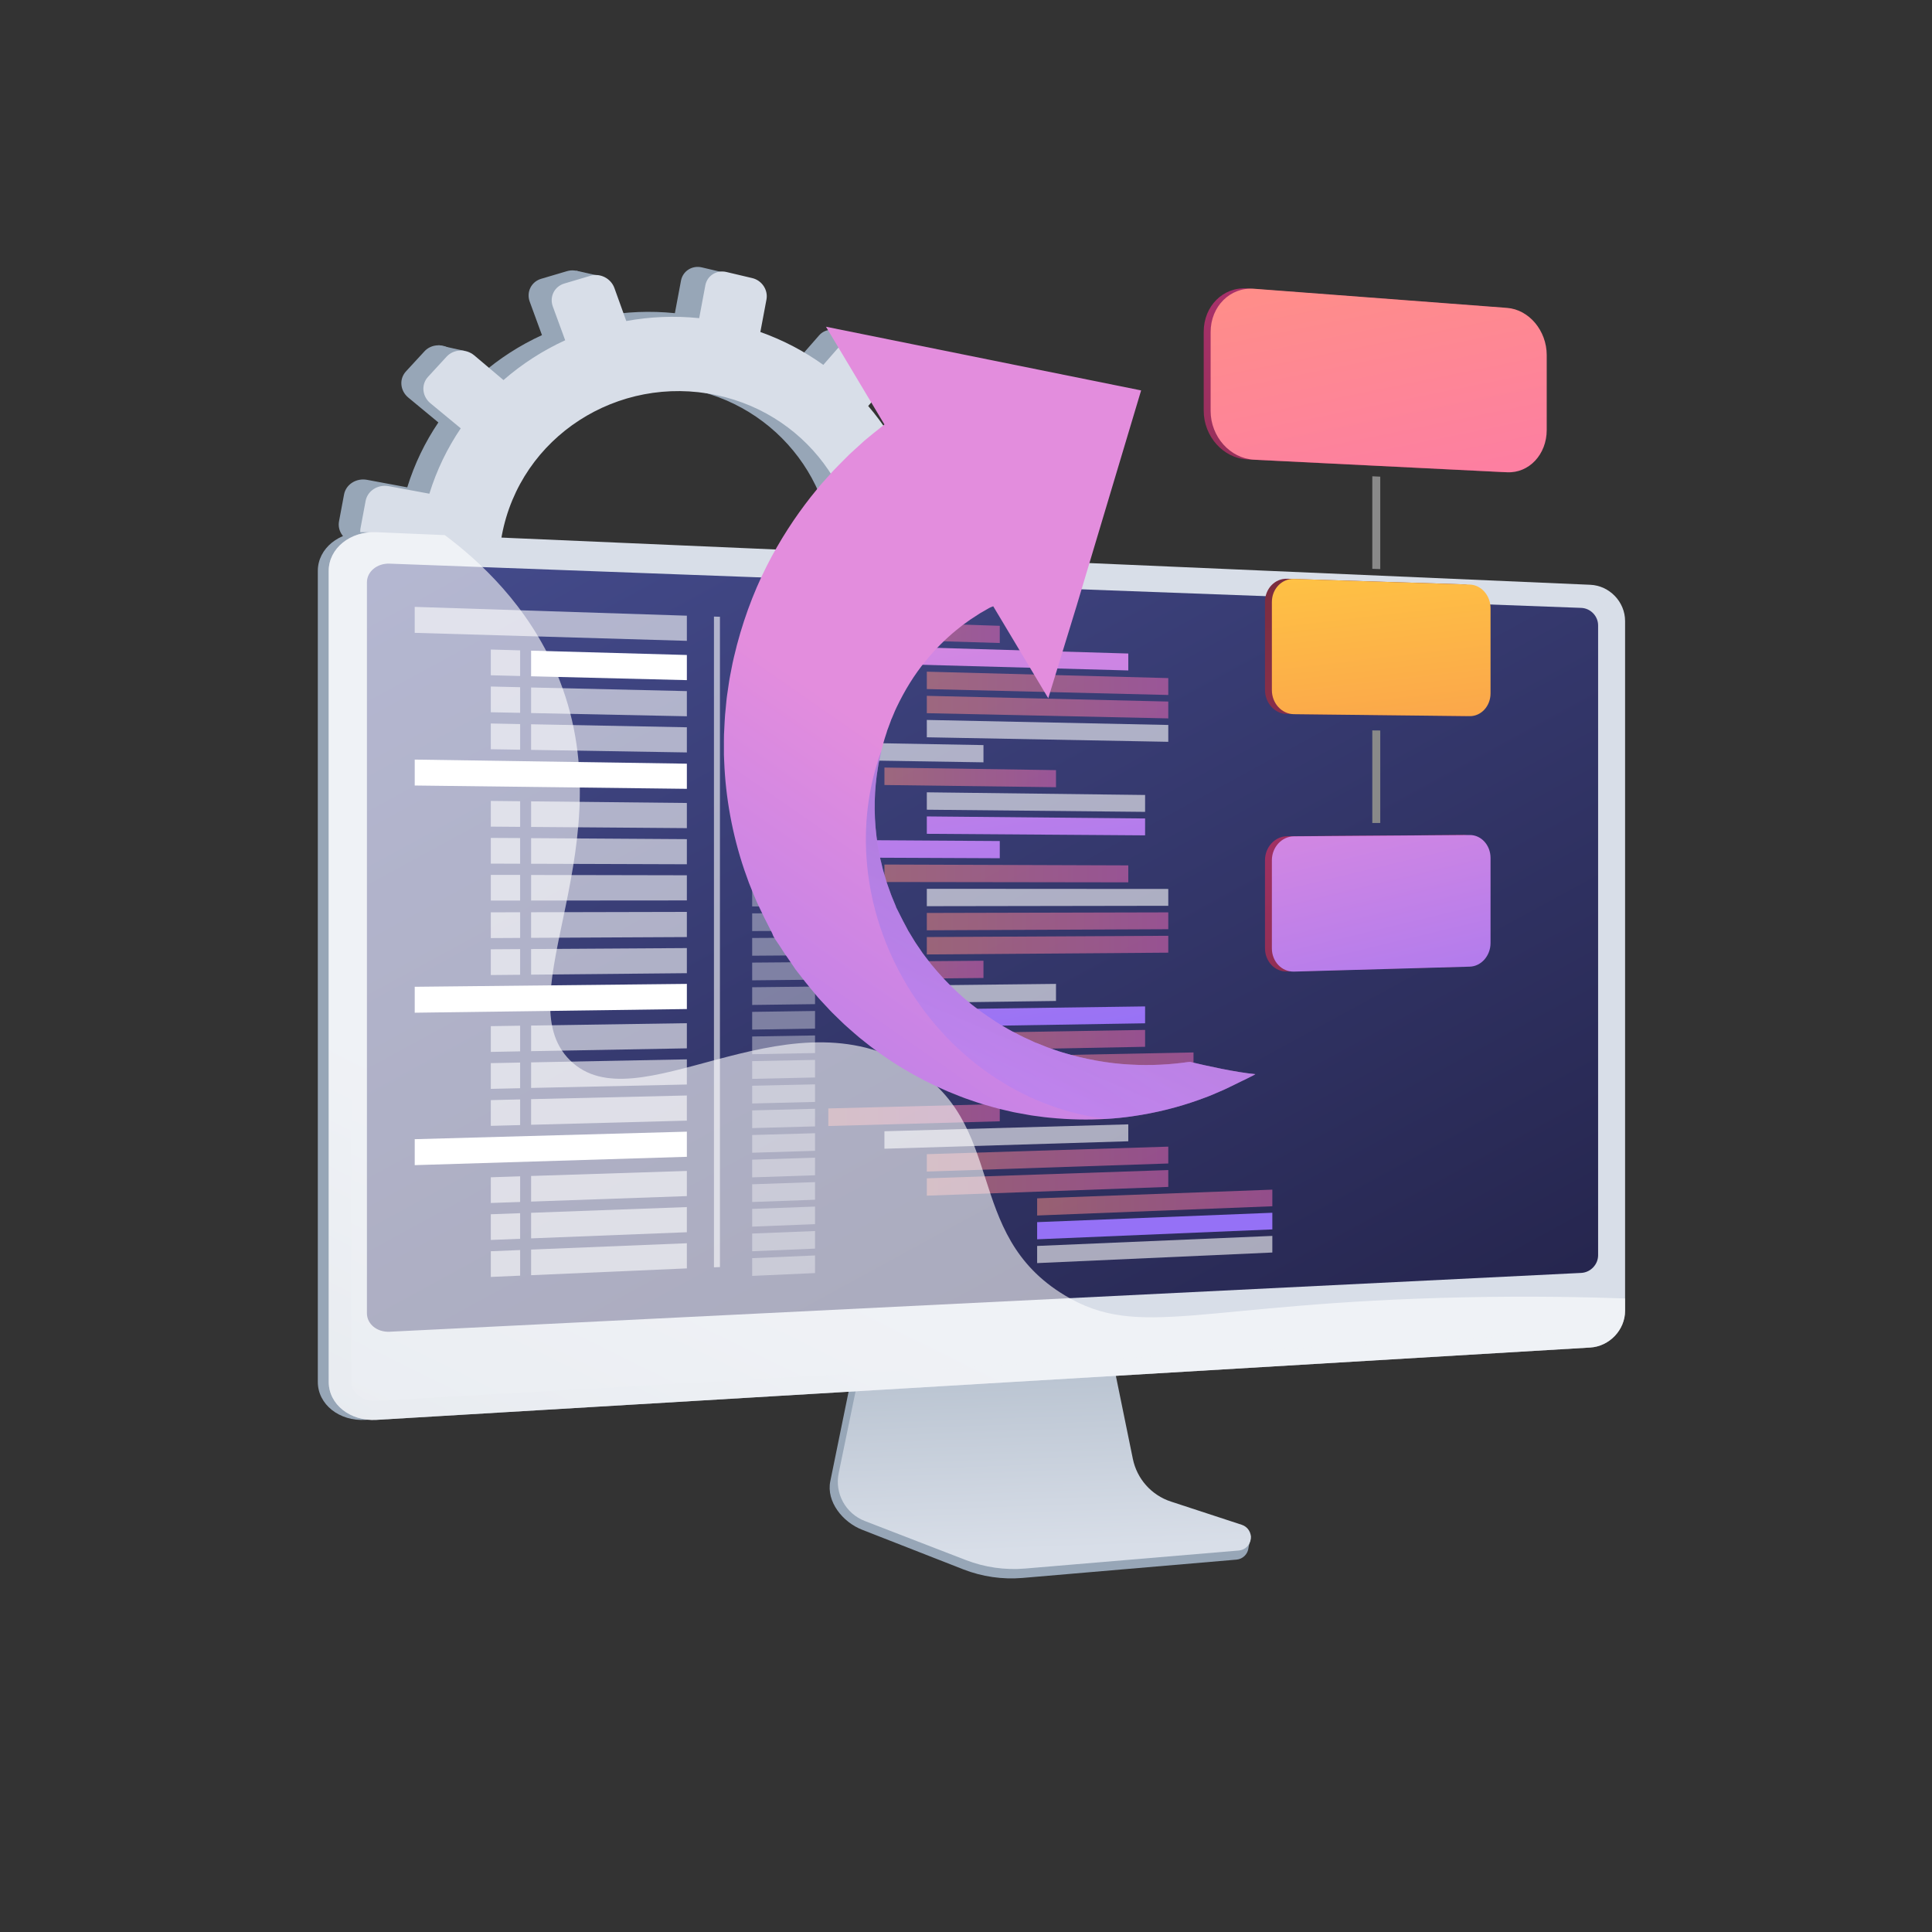 <svg version="1.2" baseProfile="tiny-ps" xmlns="http://www.w3.org/2000/svg" viewBox="0 0 500 500" width="500" height="500">
	<rect x="0" y="0" width="500" height="500" fill="#333333" stroke="none"/>
	<title>Wavy_Tech-22_Single-06-ai</title>
	<defs>
		<linearGradient id="grd1" gradientUnits="userSpaceOnUse"  x1="217.142" y1="402.876" x2="213.702" y2="303.82">
			<stop offset="0" stop-color="#d8dee8"  />
			<stop offset="0.996" stop-color="#97a6b7"  />
		</linearGradient>
		<linearGradient id="grd2" gradientUnits="userSpaceOnUse"  x1="384.648" y1="416.641" x2="250.923" y2="687.538">
			<stop offset="0" stop-color="#d8dee8"  />
			<stop offset="0.996" stop-color="#97a6b7"  />
		</linearGradient>
		<linearGradient id="grd3" gradientUnits="userSpaceOnUse"  x1="336.119" y1="16.886" x2="484.386" y2="288.826">
			<stop offset="0" stop-color="#444b8c"  />
			<stop offset="0.996" stop-color="#26264f"  />
		</linearGradient>
		<linearGradient id="grd4" gradientUnits="userSpaceOnUse"  x1="284.937" y1="124.391" x2="311.588" y2="286.832">
			<stop offset="0.004" stop-color="#e38ddd"  />
			<stop offset="1" stop-color="#9571f6"  />
		</linearGradient>
		<linearGradient id="grd5" gradientUnits="userSpaceOnUse"  x1="239.863" y1="173.565" x2="302.354" y2="173.565">
			<stop offset="0" stop-color="#ff9085"  />
			<stop offset="1" stop-color="#fb6fbb"  />
		</linearGradient>
		<linearGradient id="grd6" gradientUnits="userSpaceOnUse"  x1="239.863" y1="179.808" x2="302.354" y2="179.808">
			<stop offset="0" stop-color="#ff9085"  />
			<stop offset="1" stop-color="#fb6fbb"  />
		</linearGradient>
		<linearGradient id="grd7" gradientUnits="userSpaceOnUse"  x1="228.885" y1="198.374" x2="273.285" y2="198.374">
			<stop offset="0" stop-color="#ff9085"  />
			<stop offset="1" stop-color="#fb6fbb"  />
		</linearGradient>
		<linearGradient id="grd8" gradientUnits="userSpaceOnUse"  x1="282.382" y1="125.001" x2="306.767" y2="273.633">
			<stop offset="0.004" stop-color="#e38ddd"  />
			<stop offset="1" stop-color="#9571f6"  />
		</linearGradient>
		<linearGradient id="grd9" gradientUnits="userSpaceOnUse"  x1="214.366" y1="160.254" x2="258.737" y2="160.254">
			<stop offset="0" stop-color="#ff9085"  />
			<stop offset="1" stop-color="#fb6fbb"  />
		</linearGradient>
		<linearGradient id="grd10" gradientUnits="userSpaceOnUse"  x1="239.863" y1="296.479" x2="302.354" y2="296.479">
			<stop offset="0" stop-color="#ff9085"  />
			<stop offset="1" stop-color="#fb6fbb"  />
		</linearGradient>
		<linearGradient id="grd11" gradientUnits="userSpaceOnUse"  x1="239.863" y1="302.541" x2="302.354" y2="302.541">
			<stop offset="0" stop-color="#ff9085"  />
			<stop offset="1" stop-color="#fb6fbb"  />
		</linearGradient>
		<linearGradient id="grd12" gradientUnits="userSpaceOnUse"  x1="268.41" y1="307.606" x2="329.283" y2="307.606">
			<stop offset="0" stop-color="#ff9085"  />
			<stop offset="1" stop-color="#fb6fbb"  />
		</linearGradient>
		<linearGradient id="grd13" gradientUnits="userSpaceOnUse"  x1="303.697" y1="156.241" x2="322.744" y2="272.337">
			<stop offset="0.004" stop-color="#e38ddd"  />
			<stop offset="1" stop-color="#9571f6"  />
		</linearGradient>
		<linearGradient id="grd14" gradientUnits="userSpaceOnUse"  x1="214.366" y1="285.465" x2="258.737" y2="285.465">
			<stop offset="0" stop-color="#ff9085"  />
			<stop offset="1" stop-color="#fb6fbb"  />
		</linearGradient>
		<linearGradient id="grd15" gradientUnits="userSpaceOnUse"  x1="228.885" y1="223.474" x2="292.004" y2="223.474">
			<stop offset="0" stop-color="#ff9085"  />
			<stop offset="1" stop-color="#fb6fbb"  />
		</linearGradient>
		<linearGradient id="grd16" gradientUnits="userSpaceOnUse"  x1="239.863" y1="235.852" x2="302.354" y2="235.852">
			<stop offset="0" stop-color="#ff9085"  />
			<stop offset="1" stop-color="#fb6fbb"  />
		</linearGradient>
		<linearGradient id="grd17" gradientUnits="userSpaceOnUse"  x1="239.863" y1="241.914" x2="302.354" y2="241.914">
			<stop offset="0" stop-color="#ff9085"  />
			<stop offset="1" stop-color="#fb6fbb"  />
		</linearGradient>
		<linearGradient id="grd18" gradientUnits="userSpaceOnUse"  x1="214.476" y1="248.366" x2="254.523" y2="248.366">
			<stop offset="0" stop-color="#ff9085"  />
			<stop offset="1" stop-color="#fb6fbb"  />
		</linearGradient>
		<linearGradient id="grd19" gradientUnits="userSpaceOnUse"  x1="276.013" y1="134.821" x2="298.149" y2="269.743">
			<stop offset="0.004" stop-color="#e38ddd"  />
			<stop offset="1" stop-color="#9571f6"  />
		</linearGradient>
		<linearGradient id="grd20" gradientUnits="userSpaceOnUse"  x1="239.863" y1="266.266" x2="296.352" y2="266.266">
			<stop offset="0" stop-color="#ff9085"  />
			<stop offset="1" stop-color="#fb6fbb"  />
		</linearGradient>
		<linearGradient id="grd21" gradientUnits="userSpaceOnUse"  x1="253.066" y1="272.099" x2="308.875" y2="272.099">
			<stop offset="0" stop-color="#ff9085"  />
			<stop offset="1" stop-color="#fb6fbb"  />
		</linearGradient>
		<linearGradient id="grd22" gradientUnits="userSpaceOnUse"  x1="253.066" y1="278.143" x2="308.875" y2="278.143">
			<stop offset="0" stop-color="#ff9085"  />
			<stop offset="1" stop-color="#fb6fbb"  />
		</linearGradient>
		<linearGradient id="grd23" gradientUnits="userSpaceOnUse"  x1="244.628" y1="129.994" x2="269.158" y2="279.513">
			<stop offset="0.004" stop-color="#e38ddd"  />
			<stop offset="1" stop-color="#9571f6"  />
		</linearGradient>
		<linearGradient id="grd24" gradientUnits="userSpaceOnUse"  x1="391.929" y1="51.367" x2="417.643" y2="177.599">
			<stop offset="0" stop-color="#ab316d"  />
			<stop offset="1" stop-color="#792d3d"  />
		</linearGradient>
		<linearGradient id="grd25" gradientUnits="userSpaceOnUse"  x1="338.418" y1="278.288" x2="322.964" y2="146.473">
			<stop offset="0" stop-color="#ab316d"  />
			<stop offset="1" stop-color="#792d3d"  />
		</linearGradient>
		<linearGradient id="grd26" gradientUnits="userSpaceOnUse"  x1="375.152" y1="180.579" x2="401.007" y2="288.307">
			<stop offset="0" stop-color="#ab316d"  />
			<stop offset="1" stop-color="#792d3d"  />
		</linearGradient>
		<linearGradient id="grd27" gradientUnits="userSpaceOnUse"  x1="393.652" y1="51.466" x2="419.353" y2="177.633">
			<stop offset="0" stop-color="#ff9085"  />
			<stop offset="1" stop-color="#fb6fbb"  />
		</linearGradient>
		<linearGradient id="grd28" gradientUnits="userSpaceOnUse"  x1="340.187" y1="278.281" x2="324.74" y2="146.527">
			<stop offset="0.004" stop-color="#f36f56"  />
			<stop offset="1" stop-color="#ffc444"  />
		</linearGradient>
		<linearGradient id="grd29" gradientUnits="userSpaceOnUse"  x1="376.888" y1="180.626" x2="402.729" y2="288.3">
			<stop offset="0.004" stop-color="#e38ddd"  />
			<stop offset="1" stop-color="#9571f6"  />
		</linearGradient>
		<linearGradient id="grd30" gradientUnits="userSpaceOnUse"  x1="335.085" y1="263.672" x2="231.856" y2="412.063">
			<stop offset="0.004" stop-color="#e38ddd"  />
			<stop offset="1" stop-color="#9571f6"  />
		</linearGradient>
		<linearGradient id="grd31" gradientUnits="userSpaceOnUse"  x1="230.851" y1="194.253" x2="204.508" y2="256.355">
			<stop offset="0.004" stop-color="#6165d7"  />
			<stop offset="1" stop-color="#aa80f9"  />
		</linearGradient>
	</defs>
	<style>
		tspan { white-space:pre }
		.shp0 { fill: #97a6b7 } 
		.shp1 { fill: #d8dee8 } 
		.shp2 { fill: url(#grd1) } 
		.shp3 { fill: url(#grd2) } 
		.shp4 { opacity: 0.302;mix-blend-mode: multiply;fill: #d8dee8 } 
		.shp5 { fill: url(#grd3) } 
		.shp6 { opacity: 0.6;mix-blend-mode: soft-light;fill: #ffffff } 
		.shp7 { opacity: 0.361;mix-blend-mode: soft-light;fill: #ffffff } 
		.shp8 { fill: url(#grd4) } 
		.shp9 { opacity: 0.502;fill: url(#grd5) } 
		.shp10 { opacity: 0.502;fill: url(#grd6) } 
		.shp11 { opacity: 0.502;fill: url(#grd7) } 
		.shp12 { fill: url(#grd8) } 
		.shp13 { opacity: 0.502;fill: url(#grd9) } 
		.shp14 { opacity: 0.502;fill: url(#grd10) } 
		.shp15 { opacity: 0.502;fill: url(#grd11) } 
		.shp16 { opacity: 0.502;fill: url(#grd12) } 
		.shp17 { fill: url(#grd13) } 
		.shp18 { opacity: 0.502;fill: url(#grd14) } 
		.shp19 { opacity: 0.502;fill: url(#grd15) } 
		.shp20 { opacity: 0.502;fill: url(#grd16) } 
		.shp21 { opacity: 0.502;fill: url(#grd17) } 
		.shp22 { opacity: 0.502;fill: url(#grd18) } 
		.shp23 { fill: url(#grd19) } 
		.shp24 { opacity: 0.502;fill: url(#grd20) } 
		.shp25 { opacity: 0.502;fill: url(#grd21) } 
		.shp26 { opacity: 0.502;fill: url(#grd22) } 
		.shp27 { fill: url(#grd23) } 
		.shp28 { mix-blend-mode: soft-light;fill: #ffffff } 
		.shp29 { fill: url(#grd24) } 
		.shp30 { fill: url(#grd25) } 
		.shp31 { fill: #898989 } 
		.shp32 { fill: url(#grd26) } 
		.shp33 { fill: url(#grd27) } 
		.shp34 { fill: url(#grd28) } 
		.shp35 { fill: url(#grd29) } 
		.shp36 { fill: url(#grd30) } 
		.shp37 { opacity: 0.4;mix-blend-mode: multiply;fill: url(#grd31) } 
	</style>
	<g id="Illustration">
		<g id="&lt;Group&gt;">
			<g id="&lt;Group&gt;">
				<g id="&lt;Group&gt;">
					<g id="&lt;Group&gt;">
						<path id="&lt;Compound Path&gt;" fill-rule="evenodd" class="shp0" d="M245.1 156.49L243.93 162.73C243.49 165.07 241.29 166.65 239.01 166.25L230.15 164.7C228.35 170.14 225.84 175.21 222.75 179.83L229.83 185.8C231.61 187.29 231.8 190.01 230.26 191.88L226.17 196.84C224.62 198.72 221.91 199.03 220.11 197.54L212.78 191.48C208.61 195.3 203.95 198.59 198.9 201.24L202.24 210.52C203.05 212.76 201.84 215.32 199.54 216.24L193.38 218.7C191.06 219.63 188.5 218.55 187.67 216.3L184.21 206.84C178.71 208.22 172.95 208.91 167.05 208.81L165.11 219.13C164.65 221.59 162.23 223.33 159.7 223.01L152.93 222.15C150.37 221.83 148.66 219.55 149.13 217.06L151.08 206.63C145.27 205.11 139.8 202.83 134.78 199.93L127.57 208.26C125.84 210.27 122.75 210.63 120.67 209.06L115.12 204.86C113.02 203.27 112.75 200.34 114.52 198.32L121.76 190.03C117.47 185.81 113.78 181.02 110.82 175.81L100.25 179.54C97.62 180.48 94.69 179.25 93.72 176.8L91.14 170.26C90.16 167.8 91.53 165.05 94.19 164.14L104.62 160.56C103.09 154.73 102.4 148.63 102.63 142.4L91.93 140.53C89.13 140.04 87.24 137.52 87.74 134.91L89.04 127.97C89.53 125.36 92.2 123.66 95 124.18L105.4 126.12C107.27 120.05 110.01 114.42 113.45 109.33L105.69 102.91C103.53 101.13 103.25 98.09 105.06 96.12L109.85 90.92C111.64 88.96 114.82 88.84 116.94 90.63L124.43 96.94C129.18 92.8 134.52 89.36 140.26 86.73L137.09 78.07C136.18 75.56 137.5 72.92 140.03 72.16L146.75 70.17C149.26 69.43 152.01 70.84 152.91 73.33L155.95 81.78C162.02 80.67 168.31 80.4 174.66 81.05L176.24 72.63C176.71 70.14 179.13 68.61 181.64 69.2L188.28 70.76C190.76 71.35 192.39 73.81 191.93 76.27L190.37 84.6C196.25 86.7 201.67 89.57 206.52 93.04L211.98 86.8C213.57 84.97 216.36 84.86 218.19 86.55L223.05 90.99C224.87 92.65 225.07 95.46 223.5 97.28L218.04 103.6C221.87 108.08 225.07 113.06 227.54 118.37L235.49 115.64C237.71 114.88 240.13 116.12 240.89 118.41L242.92 124.48C243.67 126.76 242.51 129.23 240.3 130.01L232.23 132.86C233.31 138.37 233.65 144.08 233.17 149.88L241.78 151.48C244.06 151.9 245.54 154.15 245.1 156.49ZM214.81 153.25C219.28 129.44 203.66 106.03 179.18 100.82C153.84 95.42 128.77 111.45 124.01 136.8C119.25 162.15 136.85 185.91 162.49 189.74C187.25 193.45 210.34 177.06 214.81 153.25Z" />
						<path id="&lt;Path&gt;" class="shp0" d="M155.21 71.42L149.12 70.06L145.97 75.16L155.21 71.42Z" />
						<path id="&lt;Path&gt;" class="shp0" d="M215.5 85.37L222.55 86.76L221.57 91.98L215.5 85.37Z" />
						<path id="&lt;Path&gt;" class="shp0" d="M237.7 115.57L244.69 117.17L242.19 120.79L237.7 115.57Z" />
						<path id="&lt;Path&gt;" class="shp0" d="M242.38 151.67L249.38 153.57L246.41 156.58L242.38 151.67Z" />
						<path id="&lt;Path&gt;" class="shp0" d="M221.38 198.26L228.1 200.54L230 195.06L221.38 198.26Z" />
						<path id="&lt;Path&gt;" class="shp0" d="M190.19 218.73L196.18 221.02L197.53 216.53L190.19 218.73Z" />
						<path id="&lt;Path&gt;" class="shp0" d="M157.14 223.9L151.76 221.87L157.88 215.65L157.14 223.9Z" />
						<path id="&lt;Path&gt;" class="shp0" d="M128.11 212.25L121.88 209.69L128.02 204.58L128.11 212.25Z" />
						<path id="&lt;Path&gt;" class="shp0" d="M113.49 89.33L120.21 90.81L116.61 95.24L113.49 89.33Z" />
						<path id="&lt;Path&gt;" class="shp0" d="M90.08 139.85L96.1 141.92L96.56 136.76L90.08 139.85Z" />
						<path id="&lt;Path&gt;" class="shp0" d="M96.42 179.47L102.29 181.59L103.54 177.67L96.42 179.47Z" />
					</g>
					<path id="&lt;Compound Path&gt;" fill-rule="evenodd" class="shp1" d="M251.98 158.4L250.8 164.68C250.35 167.05 248.13 168.64 245.83 168.24L236.9 166.67C235.08 172.15 232.56 177.26 229.44 181.93L236.58 187.94C238.37 189.45 238.56 192.19 237.01 194.07L232.88 199.08C231.33 200.96 228.59 201.28 226.78 199.78L219.38 193.67C215.19 197.52 210.48 200.84 205.4 203.51L208.76 212.86C209.58 215.13 208.36 217.7 206.04 218.63L199.83 221.11C197.48 222.05 194.9 220.96 194.07 218.69L190.58 209.16C185.04 210.55 179.23 211.24 173.27 211.14L171.32 221.55C170.86 224.03 168.42 225.77 165.87 225.45L159.04 224.59C156.46 224.26 154.74 221.96 155.21 219.46L157.18 208.94C151.32 207.41 145.8 205.11 140.74 202.18L133.47 210.59C131.72 212.61 128.61 212.98 126.52 211.39L120.92 207.15C118.81 205.55 118.53 202.59 120.31 200.56L127.61 192.2C123.28 187.95 119.57 183.13 116.58 177.87L105.93 181.63C103.27 182.57 100.32 181.34 99.35 178.87L96.74 172.28C95.76 169.79 97.14 167.02 99.82 166.1L110.33 162.5C108.79 156.62 108.09 150.47 108.33 144.19L97.54 142.3C94.71 141.81 92.81 139.27 93.31 136.64L94.62 129.64C95.11 127 97.81 125.3 100.63 125.82L111.12 127.77C113.01 121.65 115.77 115.98 119.24 110.85L111.4 104.37C109.23 102.58 108.95 99.51 110.77 97.53L115.6 92.28C117.41 90.32 120.62 90.19 122.76 91.99L130.3 98.36C135.1 94.18 140.48 90.71 146.27 88.06L143.07 79.33C142.15 76.8 143.48 74.14 146.04 73.38L152.8 71.37C155.34 70.62 158.11 72.05 159.01 74.55L162.08 83.08C168.2 81.96 174.55 81.68 180.95 82.34L182.54 73.85C183.01 71.34 185.45 69.8 187.99 70.39L194.68 71.97C197.18 72.56 198.83 75.04 198.36 77.52L196.78 85.92C202.72 88.03 208.18 90.92 213.07 94.43L218.58 88.13C220.19 86.29 222.99 86.18 224.84 87.88L229.74 92.36C231.57 94.04 231.78 96.87 230.2 98.7L224.69 105.07C228.56 109.59 231.78 114.61 234.26 119.96L242.28 117.21C244.52 116.44 246.96 117.7 247.73 120L249.77 126.13C250.54 128.42 249.36 130.91 247.14 131.7L239 134.58C240.08 140.13 240.43 145.89 239.95 151.73L248.63 153.34C250.92 153.77 252.42 156.03 251.98 158.4ZM221.43 155.12C225.94 131.12 210.19 107.53 185.51 102.27C159.95 96.82 134.68 112.99 129.88 138.54C125.08 164.1 142.83 188.05 168.68 191.92C193.65 195.65 216.93 179.13 221.43 155.12Z" />
				</g>
			</g>
			<g id="&lt;Group&gt;">
				<g id="&lt;Group&gt;">
					<path id="&lt;Path&gt;" class="shp0" d="M302.4 390.8C297.37 389.13 293.61 384.86 292.55 379.62L285.22 343.38L222.59 345.6L214.88 383.35C213.8 388.64 218.12 393.95 223.1 395.89L249.3 406.15C254.18 408.05 259.42 408.81 264.63 408.37L320.01 403.63C321.63 403.49 322.93 402.22 323.11 400.59C323.3 398.95 324.44 397.12 322.89 396.61L302.4 390.8Z" />
					<path id="&lt;Path&gt;" class="shp2" d="M303.02 388.6C297.99 386.95 294.24 382.73 293.18 377.55L285.86 341.77L224.75 343.97L217.05 381.25C215.97 386.47 218.83 391.7 223.8 393.63L249.98 403.75C254.85 405.63 260.08 406.38 265.28 405.94L320.61 401.27C322.23 401.13 323.52 399.87 323.71 398.26C323.9 396.65 322.93 395.13 321.39 394.62L303.02 388.6Z" />
				</g>
				<g id="&lt;Group&gt;">
					<g id="&lt;Group&gt;">
						<path id="&lt;Path&gt;" class="shp0" d="M94.6 367.46C87.81 367.87 82.25 363.46 82.25 357.64L82.25 147.75C82.25 141.93 87.81 137.43 94.6 137.73L410.09 159.57C415.07 159.78 417.75 155.76 417.75 160.71L417.75 339.22C417.75 344.17 413.71 348.44 408.72 348.74L94.6 367.46Z" />
						<path id="&lt;Path&gt;" class="shp3" d="M97.42 367.46C90.63 367.87 85.07 363.46 85.07 357.64L85.07 147.75C85.07 141.93 90.63 137.43 97.42 137.73L411.55 151.34C416.53 151.55 420.57 155.76 420.57 160.71L420.57 339.22C420.57 344.17 416.53 348.44 411.55 348.74L97.42 367.46Z" />
						<path id="&lt;Path&gt;" class="shp4" d="M411.16 151.49L97.03 138.57C93.79 142.46 90.84 144.86 90.84 147.97L90.84 311.21L90.84 357.32C90.84 360.43 93.79 362.78 97.42 362.57L411.55 344.54C414.22 344.38 416.38 342.1 416.38 339.45L416.38 298.64L416.38 160.55C416.38 157.89 414.22 155.65 411.16 151.49Z" />
					</g>
					<g id="&lt;Group&gt;">
						<path id="&lt;Path&gt;" class="shp5" d="M409.21 329.43L100.83 344.65C97.59 344.81 94.96 342.67 94.96 339.87L94.96 150.72C94.96 147.92 97.59 145.75 100.83 145.87L409.21 157.32C411.63 157.41 413.59 159.44 413.59 161.85L413.59 324.85C413.59 327.26 411.63 329.31 409.21 329.43Z" />
						<path id="&lt;Path&gt;" class="shp6" d="M177.76 165.85L107.33 163.78L107.33 157.06L177.76 159.34L177.76 165.85Z" />
						<path id="&lt;Path&gt;" class="shp7" d="M210.93 164.97L194.66 164.47L194.66 159.89L210.93 160.41L210.93 164.97Z" />
						<path id="&lt;Path&gt;" class="shp7" d="M210.93 171.29L194.66 170.85L194.66 166.26L210.93 166.74L210.93 171.29Z" />
						<path id="&lt;Path&gt;" class="shp8" d="M292 173.51L228.89 171.78L228.89 167.27L292 169.13L292 173.51Z" />
						<path id="&lt;Path&gt;" class="shp9" d="M302.35 179.86L239.86 178.33L239.86 173.83L302.35 175.49L302.35 179.86Z" />
						<path id="&lt;Path&gt;" class="shp10" d="M302.35 185.92L239.86 184.57L239.86 180.08L302.35 181.56L302.35 185.92Z" />
						<path id="&lt;Path&gt;" class="shp6" d="M302.35 191.98L239.86 190.81L239.86 186.32L302.35 187.62L302.35 191.98Z" />
						<path id="&lt;Path&gt;" class="shp7" d="M210.93 177.62L194.66 177.22L194.66 172.63L210.93 173.07L210.93 177.62Z" />
						<path id="&lt;Path&gt;" class="shp7" d="M210.93 183.95L194.66 183.6L194.66 179.01L210.93 179.39L210.93 183.95Z" />
						<path id="&lt;Path&gt;" class="shp7" d="M210.93 190.27L194.66 189.97L194.66 185.38L210.93 185.72L210.93 190.27Z" />
						<path id="&lt;Path&gt;" class="shp7" d="M210.93 196.6L194.66 196.34L194.66 191.76L210.93 192.05L210.93 196.6Z" />
						<path id="&lt;Path&gt;" class="shp6" d="M254.52 197.29L214.48 196.66L214.48 192.11L254.52 192.83L254.52 197.29Z" />
						<path id="&lt;Path&gt;" class="shp7" d="M210.93 202.93L194.66 202.72L194.66 198.13L210.93 198.37L210.93 202.93Z" />
						<path id="&lt;Path&gt;" class="shp7" d="M210.93 209.25L194.66 209.09L194.66 204.5L210.93 204.7L210.93 209.25Z" />
						<path id="&lt;Path&gt;" class="shp7" d="M210.93 215.58L194.66 215.47L194.66 210.88L210.93 211.03L210.93 215.58Z" />
						<path id="&lt;Path&gt;" class="shp11" d="M273.29 203.73L228.89 203.16L228.89 198.64L273.29 199.31L273.29 203.73Z" />
						<path id="&lt;Path&gt;" class="shp6" d="M296.35 210.11L239.86 209.55L239.86 205.05L296.35 205.74L296.35 210.11Z" />
						<path id="&lt;Path&gt;" class="shp12" d="M296.35 216.19L239.86 215.79L239.86 211.29L296.35 211.82L296.35 216.19Z" />
						<path id="&lt;Path&gt;" class="shp7" d="M210.93 221.91L194.66 221.84L194.66 217.25L210.93 217.36L210.93 221.91Z" />
						<path id="&lt;Path&gt;" class="shp7" d="M210.93 228.24L194.66 228.21L194.66 223.63L210.93 223.68L210.93 228.24Z" />
						<path id="&lt;Path&gt;" class="shp7" d="M210.93 234.56L194.66 234.59L194.66 230L210.93 230.01L210.93 234.56Z" />
						<path id="&lt;Path&gt;" class="shp7" d="M210.93 240.89L194.66 240.96L194.66 236.37L210.93 236.34L210.93 240.89Z" />
						<path id="&lt;Path&gt;" class="shp7" d="M210.93 247.22L194.66 247.34L194.66 242.75L210.93 242.66L210.93 247.22Z" />
						<path id="&lt;Path&gt;" class="shp7" d="M210.93 253.54L194.66 253.71L194.66 249.12L210.93 248.99L210.93 253.54Z" />
						<path id="&lt;Path&gt;" class="shp7" d="M210.93 259.87L194.66 260.08L194.66 255.5L210.93 255.32L210.93 259.87Z" />
						<path id="&lt;Path&gt;" class="shp7" d="M210.93 266.2L194.66 266.46L194.66 261.87L210.93 261.64L210.93 266.2Z" />
						<path id="&lt;Path&gt;" class="shp7" d="M210.93 272.53L194.66 272.83L194.66 268.24L210.93 267.97L210.93 272.53Z" />
						<path id="&lt;Path&gt;" class="shp7" d="M210.93 278.85L194.66 279.21L194.66 274.62L210.93 274.3L210.93 278.85Z" />
						<path id="&lt;Path&gt;" class="shp7" d="M210.93 285.18L194.66 285.58L194.66 280.99L210.93 280.63L210.93 285.18Z" />
						<path id="&lt;Path&gt;" class="shp7" d="M210.93 291.51L194.66 291.95L194.66 287.37L210.93 286.95L210.93 291.51Z" />
						<path id="&lt;Path&gt;" class="shp7" d="M210.93 297.83L194.66 298.33L194.66 293.74L210.93 293.28L210.93 297.83Z" />
						<path id="&lt;Path&gt;" class="shp7" d="M210.93 304.16L194.66 304.7L194.66 300.12L210.93 299.61L210.93 304.16Z" />
						<path id="&lt;Path&gt;" class="shp7" d="M210.93 310.49L194.66 311.08L194.66 306.49L210.93 305.93L210.93 310.49Z" />
						<path id="&lt;Path&gt;" class="shp7" d="M210.93 316.81L194.66 317.45L194.66 312.86L210.93 312.26L210.93 316.81Z" />
						<path id="&lt;Path&gt;" class="shp7" d="M210.93 323.14L194.66 323.82L194.66 319.24L210.93 318.59L210.93 323.14Z" />
						<path id="&lt;Path&gt;" class="shp7" d="M210.93 329.47L194.66 330.2L194.66 325.61L210.93 324.91L210.93 329.47Z" />
						<path id="&lt;Path&gt;" class="shp13" d="M258.74 166.41L214.37 165.07L214.37 160.52L258.74 161.96L258.74 166.41Z" />
						<path id="&lt;Path&gt;" class="shp6" d="M292 295.36L228.89 297.29L228.89 292.77L292 290.98L292 295.36Z" />
						<path id="&lt;Path&gt;" class="shp14" d="M302.35 301.11L239.86 303.2L239.86 298.7L302.35 296.75L302.35 301.11Z" />
						<path id="&lt;Path&gt;" class="shp15" d="M302.35 307.17L239.86 309.44L239.86 304.95L302.35 302.81L302.35 307.17Z" />
						<path id="&lt;Path&gt;" class="shp16" d="M329.28 312.18L268.41 314.57L268.41 310.13L329.28 307.88L329.28 312.18Z" />
						<path id="&lt;Path&gt;" class="shp17" d="M329.28 318.17L268.41 320.73L268.41 316.29L329.28 313.86L329.28 318.17Z" />
						<path id="&lt;Path&gt;" class="shp6" d="M329.28 324.15L268.41 326.89L268.41 322.45L329.28 319.85L329.28 324.15Z" />
						<path id="&lt;Path&gt;" class="shp18" d="M258.74 290.19L214.37 291.41L214.37 286.86L258.74 285.73L258.74 290.19Z" />
						<path id="&lt;Path&gt;" class="shp19" d="M292 228.35L228.89 228.26L228.89 223.74L292 223.96L292 228.35Z" />
						<path id="&lt;Path&gt;" class="shp6" d="M302.35 234.42L239.86 234.52L239.86 230.02L302.35 230.06L302.35 234.42Z" />
						<path id="&lt;Path&gt;" class="shp20" d="M302.35 240.48L239.86 240.76L239.86 236.27L302.35 236.12L302.35 240.48Z" />
						<path id="&lt;Path&gt;" class="shp21" d="M302.35 246.55L239.86 247.01L239.86 242.51L302.35 242.18L302.35 246.55Z" />
						<path id="&lt;Path&gt;" class="shp22" d="M254.52 253.1L214.48 253.51L214.48 248.96L254.52 248.64L254.52 253.1Z" />
						<path id="&lt;Path&gt;" class="shp6" d="M273.29 259.05L228.89 259.64L228.89 255.12L273.29 254.63L273.29 259.05Z" />
						<path id="&lt;Path&gt;" class="shp23" d="M296.35 264.83L239.86 265.74L239.86 261.24L296.35 260.46L296.35 264.83Z" />
						<path id="&lt;Path&gt;" class="shp24" d="M296.35 270.91L239.86 271.98L239.86 267.48L296.35 266.54L296.35 270.91Z" />
						<path id="&lt;Path&gt;" class="shp25" d="M308.88 276.72L253.07 277.93L253.07 273.47L308.88 272.37L308.88 276.72Z" />
						<path id="&lt;Path&gt;" class="shp26" d="M308.88 282.76L253.07 284.14L253.07 279.67L308.88 278.41L308.88 282.76Z" />
						<path id="&lt;Path&gt;" class="shp27" d="M258.74 222.11L214.37 221.92L214.37 217.38L258.74 217.66L258.74 222.11Z" />
						<path id="&lt;Path&gt;" class="shp28" d="M177.76 176.02L137.45 175.02L137.45 168.39L177.76 169.51L177.76 176.02Z" />
						<path id="&lt;Path&gt;" class="shp6" d="M127.02 174.76L134.61 174.95L134.61 168.31L127.02 168.1L127.02 174.76Z" />
						<path id="&lt;Path&gt;" class="shp6" d="M177.76 185.37L137.45 184.54L137.45 177.92L177.76 178.86L177.76 185.37Z" />
						<path id="&lt;Path&gt;" class="shp6" d="M127.02 184.33L134.61 184.48L134.61 177.85L127.02 177.67L127.02 184.33Z" />
						<path id="&lt;Path&gt;" class="shp6" d="M177.76 194.73L137.45 194.07L137.45 187.44L177.76 188.22L177.76 194.73Z" />
						<path id="&lt;Path&gt;" class="shp6" d="M127.02 193.9L134.61 194.02L134.61 187.39L127.02 187.24L127.02 193.9Z" />
						<path id="&lt;Path&gt;" class="shp28" d="M177.76 261.14L107.33 262.09L107.33 255.38L177.76 254.63L177.76 261.14Z" />
						<path id="&lt;Path&gt;" class="shp6" d="M177.76 271.31L137.45 272.04L137.45 265.41L177.76 264.8L177.76 271.31Z" />
						<path id="&lt;Path&gt;" class="shp6" d="M127.02 272.23L134.61 272.09L134.61 265.45L127.02 265.57L127.02 272.23Z" />
						<path id="&lt;Path&gt;" class="shp6" d="M177.76 280.67L137.45 281.56L137.45 274.94L177.76 274.16L177.76 280.67Z" />
						<path id="&lt;Path&gt;" class="shp6" d="M127.02 281.8L134.61 281.63L134.61 274.99L127.02 275.14L127.02 281.8Z" />
						<path id="&lt;Path&gt;" class="shp6" d="M177.76 290.02L137.45 291.09L137.45 284.46L177.76 283.51L177.76 290.02Z" />
						<path id="&lt;Path&gt;" class="shp6" d="M127.02 291.37L134.61 291.17L134.61 284.53L127.02 284.71L127.02 291.37Z" />
						<path id="&lt;Path&gt;" class="shp28" d="M177.76 204.15L107.33 203.29L107.33 196.58L177.76 197.64L177.76 204.15Z" />
						<path id="&lt;Path&gt;" class="shp6" d="M177.76 214.32L137.45 214.01L137.45 207.39L177.76 207.81L177.76 214.32Z" />
						<path id="&lt;Path&gt;" class="shp6" d="M127.02 213.93L134.61 213.99L134.61 207.36L127.02 207.28L127.02 213.93Z" />
						<path id="&lt;Path&gt;" class="shp6" d="M177.76 223.67L137.45 223.54L137.45 216.91L177.76 217.17L177.76 223.67Z" />
						<path id="&lt;Path&gt;" class="shp6" d="M127.02 223.5L134.61 223.53L134.61 216.89L127.02 216.85L127.02 223.5Z" />
						<path id="&lt;Path&gt;" class="shp6" d="M177.76 242.51L137.45 242.71L137.45 236.09L177.76 236L177.76 242.51Z" />
						<path id="&lt;Path&gt;" class="shp6" d="M127.02 242.77L134.61 242.73L134.61 236.09L127.02 236.11L127.02 242.77Z" />
						<path id="&lt;Path&gt;" class="shp6" d="M177.76 251.86L137.45 252.24L137.45 245.61L177.76 245.36L177.76 251.86Z" />
						<path id="&lt;Path&gt;" class="shp6" d="M127.02 252.34L134.61 252.27L134.61 245.63L127.02 245.68L127.02 252.34Z" />
						<path id="&lt;Path&gt;" class="shp6" d="M177.76 233.03L137.45 233.06L137.45 226.44L177.76 226.52L177.76 233.03Z" />
						<path id="&lt;Path&gt;" class="shp6" d="M127.02 233.07L134.61 233.07L134.61 226.43L127.02 226.42L127.02 233.07Z" />
						<path id="&lt;Path&gt;" class="shp28" d="M177.76 299.38L107.33 301.54L107.33 294.82L177.76 292.87L177.76 299.38Z" />
						<path id="&lt;Path&gt;" class="shp6" d="M177.76 309.55L137.45 310.97L137.45 304.34L177.76 303.04L177.76 309.55Z" />
						<path id="&lt;Path&gt;" class="shp6" d="M127.02 311.33L134.61 311.07L134.61 304.43L127.02 304.68L127.02 311.33Z" />
						<path id="&lt;Path&gt;" class="shp6" d="M177.76 318.9L137.45 320.49L137.45 313.87L177.76 312.39L177.76 318.9Z" />
						<path id="&lt;Path&gt;" class="shp6" d="M127.02 320.9L134.61 320.6L134.61 313.97L127.02 314.25L127.02 320.9Z" />
						<path id="&lt;Path&gt;" class="shp6" d="M177.76 328.26L137.45 330.02L137.45 323.39L177.76 321.75L177.76 328.26Z" />
						<path id="&lt;Path&gt;" class="shp6" d="M127.02 330.47L134.61 330.14L134.61 323.51L127.02 323.82L127.02 330.47Z" />
						<path id="&lt;Path&gt;" class="shp6" d="M186.32 327.92L184.77 327.98L184.77 159.57L186.32 159.62L186.32 327.92Z" />
					</g>
					<path id="&lt;Path&gt;" class="shp6" d="M378.75 335.75C310.37 337.17 295 346.94 275.57 335.24C248.87 319.16 261.03 290.57 235.01 275.57C202.31 256.71 164.6 291.25 147.53 274.41C130.54 257.64 162.65 218.18 144.06 174.19C136.6 156.53 123.9 145.07 115.12 138.49L97.42 137.73C90.63 137.43 85.07 141.93 85.07 147.75L85.07 357.64C85.07 363.46 90.63 367.87 97.42 367.46L411.55 348.74C416.53 348.44 420.57 344.17 420.57 339.22L420.57 336.04C411.16 335.71 396.57 335.37 378.75 335.75Z" />
				</g>
			</g>
			<g id="&lt;Group&gt;">
				<path id="&lt;Path&gt;" class="shp29" d="M388.29 79.6L322.79 74.65C316.58 74.18 311.52 79.19 311.52 85.86L311.52 106.28C311.52 112.94 316.58 118.59 322.79 118.9L388.29 122.16C393.99 122.44 398.58 117.54 398.58 111.22L398.58 91.83C398.58 85.5 393.99 80.03 388.29 79.6Z" />
				<g id="&lt;Group&gt;">
					<path id="&lt;Path&gt;" class="shp30" d="M378.63 151.22L333.11 149.78C329.95 149.67 327.38 152.36 327.38 155.76L327.38 178.56C327.38 181.97 329.95 184.76 333.11 184.79L378.63 185.3C381.61 185.34 384.02 182.69 384.02 179.4L384.02 157.36C384.02 154.07 381.61 151.32 378.63 151.22Z" />
				</g>
				<g id="&lt;Group&gt;">
					<path id="&lt;Path&gt;" class="shp31" d="M357.21 147.28L355.15 147.21L355.15 123.26L357.21 123.36L357.21 147.28Z" />
				</g>
				<g id="&lt;Group&gt;">
					<path id="&lt;Path&gt;" class="shp32" d="M378.63 216.08L333.11 216.42C329.95 216.44 327.38 219.22 327.38 222.63L327.38 245.42C327.38 248.83 329.95 251.52 333.11 251.43L378.63 250.16C381.61 250.07 384.02 247.33 384.02 244.04L384.02 222C384.02 218.71 381.61 216.06 378.63 216.08Z" />
				</g>
				<path id="&lt;Path&gt;" class="shp33" d="M390.02 79.68L324.56 74.73C318.37 74.26 313.31 79.28 313.31 85.94L313.31 106.35C313.31 113.01 318.37 118.66 324.56 118.97L390.02 122.22C395.71 122.5 400.29 117.61 400.29 111.28L400.29 91.9C400.29 85.58 395.71 80.11 390.02 79.68Z" />
				<g id="&lt;Group&gt;">
					<path id="&lt;Path&gt;" class="shp34" d="M380.36 151.28L334.88 149.83C331.72 149.73 329.16 152.41 329.16 155.81L329.16 178.6C329.16 182.01 331.72 184.8 334.88 184.83L380.36 185.34C383.34 185.37 385.75 182.73 385.75 179.44L385.75 157.41C385.75 154.12 383.34 151.37 380.36 151.28Z" />
				</g>
				<g id="&lt;Group&gt;">
					<path id="&lt;Path&gt;" class="shp35" d="M380.36 216.1L334.88 216.44C331.72 216.47 329.16 219.25 329.16 222.65L329.16 245.44C329.16 248.84 331.72 251.53 334.88 251.45L380.36 250.17C383.34 250.09 385.75 247.35 385.75 244.05L385.75 222.03C385.75 218.73 383.34 216.08 380.36 216.1Z" />
				</g>
				<g id="&lt;Group&gt;">
					<path id="&lt;Path&gt;" class="shp31" d="M357.21 212.98L355.15 212.99L355.15 189.03L357.21 189.05L357.21 212.98Z" />
				</g>
			</g>
			<g id="&lt;Group&gt;">
				<path id="&lt;Path&gt;" class="shp36" d="M324.6 278.17L324.89 277.99C319.92 277.53 312.41 275.87 308.01 274.82C307.85 274.84 307.68 274.83 307.53 274.85C302.99 275.51 297.83 275.82 292.31 275.5C286.79 275.21 280.9 274.16 274.98 272.37C274.24 272.18 273.5 271.88 272.76 271.64C272.4 271.51 272.02 271.38 271.65 271.25L271.1 271.06C270.91 270.99 270.73 270.92 270.55 270.84C269.82 270.55 269.08 270.26 268.34 269.96L267.79 269.75L267.24 269.49C266.88 269.33 266.52 269.16 266.16 268.99C264.68 268.36 263.27 267.58 261.83 266.85C261.11 266.47 260.41 266.04 259.71 265.64C259.36 265.44 259 265.23 258.65 265.03C258.31 264.8 257.96 264.58 257.62 264.36C252.08 260.86 246.97 256.49 242.61 251.48C242.07 250.85 241.53 250.21 240.99 249.57C240.48 248.93 239.99 248.25 239.48 247.6L238.73 246.61L238.03 245.57L237.33 244.55C237.1 244.2 236.85 243.87 236.65 243.51C236.22 242.81 235.79 242.1 235.36 241.39C235.25 241.22 235.13 241.04 235.04 240.87L234.79 240.38L234.27 239.4L233.75 238.43C233.71 238.35 233.67 238.29 233.62 238.18L233.11 237.17L232.43 235.82L231.92 234.82L231.84 234.65L231.81 234.59C231.81 234.59 231.6 234.25 231.95 234.81L231.01 232.54C230.86 232.16 230.69 231.8 230.56 231.41L230.15 230.26L229.74 229.12L229.54 228.55C229.47 228.36 229.42 228.16 229.36 227.97C229.13 227.2 228.89 226.43 228.67 225.66C228.54 225.28 228.46 224.89 228.36 224.51L228.09 223.35L227.8 222.2L227.58 221.03C227.43 220.25 227.26 219.49 227.15 218.72C227.04 217.95 226.93 217.18 226.83 216.41C226.08 210.25 226.26 204.21 227.22 198.58L227.39 197.53L227.62 196.49C227.77 195.8 227.89 195.11 228.06 194.44C228.06 194.41 228.08 194.38 228.08 194.36C228.44 193.03 228.74 191.73 229.17 190.47C229.27 190.15 229.37 189.83 229.48 189.51L229.62 189.03L229.8 188.56C230.03 187.94 230.26 187.32 230.49 186.7C230.54 186.55 230.59 186.4 230.65 186.24L230.85 185.8C230.97 185.49 231.1 185.19 231.23 184.9C231.49 184.31 231.7 183.71 232 183.14C234.17 178.57 236.69 174.56 239.39 171.25C242.07 167.93 244.85 165.25 247.45 163.11C247.78 162.85 248.1 162.59 248.42 162.34C248.74 162.09 249.03 161.82 249.36 161.61C250 161.15 250.61 160.72 251.19 160.3C251.79 159.89 252.38 159.53 252.93 159.17C253.2 158.99 253.47 158.81 253.73 158.65C254.01 158.49 254.27 158.34 254.53 158.2C255.04 157.9 255.53 157.62 255.98 157.36C256.11 157.28 256.18 157.26 256.27 157.22C256.36 157.18 256.45 157.14 256.54 157.1C256.71 157.02 256.7 157.06 256.85 156.98C256.98 156.92 257.05 156.9 257.05 156.91L271.29 180.71L278.67 156.65L295.32 101.04L213.76 84.56L228.88 109.84C228.91 109.87 228.5 110.17 228.18 110.42C227.5 110.95 226.85 111.49 226.05 112.12C225.66 112.45 225.28 112.75 224.86 113.1C224.65 113.27 224.46 113.43 224.24 113.61C224.02 113.78 223.79 113.97 223.61 114.14C222.84 114.84 222.03 115.57 221.17 116.36C220.74 116.75 220.3 117.15 219.85 117.57C219.41 117.99 218.97 118.44 218.52 118.9C217.62 119.81 216.66 120.75 215.7 121.77C214.77 122.81 213.8 123.89 212.79 125.01C212.28 125.57 211.81 126.17 211.31 126.78C210.83 127.38 210.33 127.99 209.82 128.62C205.85 133.67 201.84 139.7 198.34 146.66C194.84 153.6 191.93 161.51 189.95 170.02C189.67 171.08 189.49 172.17 189.27 173.25C189.17 173.79 189.06 174.33 188.95 174.88L188.8 175.7L188.67 176.52C188.51 177.62 188.35 178.74 188.18 179.85L188.07 180.68L187.98 181.53C187.93 182.1 187.87 182.66 187.82 183.23C187.56 185.48 187.49 187.78 187.37 190.08C187.34 191.23 187.35 192.39 187.35 193.56C187.35 194.13 187.35 194.72 187.35 195.3C187.37 195.88 187.4 196.47 187.42 197.05C187.78 206.39 189.51 215.91 192.59 225.03C192.99 226.16 193.4 227.29 193.8 228.42C194.22 229.55 194.71 230.66 195.16 231.77L195.86 233.43L196.63 235.07L197.41 236.69C197.67 237.24 197.91 237.78 198.21 238.31C198.77 239.36 199.27 240.47 199.84 241.52C199.98 241.78 200.03 242.1 200.19 242.36L200.65 243.13L201.66 244.62L202.63 246.12C202.93 246.64 203.31 247.11 203.64 247.6L205.65 250.55C206.08 251.23 205.81 250.77 205.92 250.95L205.98 251.02L206.1 251.17L206.33 251.47L206.79 252.06L207.72 253.25L208.18 253.84L208.41 254.14L208.7 254.5L209.91 255.98L211.13 257.45L211.73 258.17C211.93 258.41 212.13 258.61 212.34 258.84C213.14 259.7 213.94 260.56 214.74 261.42C215.13 261.85 215.56 262.25 215.97 262.66L217.23 263.89L218.49 265.1L219.79 266.26C220.67 267.02 221.52 267.8 222.41 268.53C223.32 269.25 224.21 269.96 225.11 270.68C232.39 276.25 240.27 280.6 248.21 283.64C248.71 283.83 249.2 284.02 249.7 284.21C250.2 284.39 250.69 284.56 251.2 284.73C252.19 285.06 253.17 285.42 254.17 285.72C256.17 286.29 258.13 286.89 260.11 287.32C260.6 287.43 261.09 287.54 261.58 287.66L262.31 287.83L263.05 287.97C264.03 288.15 265.01 288.33 265.97 288.5L266.69 288.63L267.42 288.74C267.91 288.8 268.39 288.86 268.87 288.93C269.83 289.05 270.77 289.21 271.73 289.27C276.83 289.78 281.75 289.85 286.38 289.57C288.64 289.44 290.82 289.21 292.93 288.91C299.39 288 305.13 286.47 310.03 284.73C310.64 284.5 311.24 284.29 311.83 284.07C312.42 283.84 313 283.65 313.55 283.4C314.67 282.92 315.73 282.47 316.76 282.02C317.78 281.56 318.73 281.07 319.65 280.63C320.1 280.4 320.55 280.19 320.99 279.97C321.41 279.73 321.87 279.58 322.27 279.36C323.07 278.91 323.91 278.58 324.6 278.17Z" />
				<path id="&lt;Path&gt;" class="shp37" d="M324.6 278.17L324.89 277.99C319.92 277.53 312.41 275.87 308.01 274.82C307.85 274.84 307.68 274.83 307.53 274.85C302.99 275.51 297.83 275.82 292.31 275.5C286.79 275.21 280.9 274.16 274.98 272.37C274.24 272.18 273.5 271.88 272.76 271.64C272.4 271.51 272.02 271.38 271.65 271.25L271.1 271.06C270.91 270.99 270.73 270.92 270.55 270.84C269.82 270.55 269.08 270.26 268.34 269.96L267.79 269.75L267.24 269.49C266.88 269.33 266.52 269.16 266.16 268.99C264.68 268.36 263.27 267.58 261.83 266.85C261.11 266.47 260.41 266.04 259.71 265.64C259.36 265.44 259 265.23 258.65 265.03C258.31 264.8 257.96 264.58 257.62 264.36C252.08 260.86 246.97 256.49 242.61 251.48C242.07 250.85 241.53 250.21 240.99 249.57C240.48 248.93 239.99 248.25 239.48 247.6L238.73 246.61L238.03 245.57L237.33 244.55C237.1 244.2 236.85 243.87 236.65 243.51C236.22 242.81 235.79 242.1 235.36 241.39C235.25 241.22 235.13 241.04 235.04 240.87L234.79 240.38L234.27 239.4L233.75 238.43C233.71 238.35 233.67 238.29 233.62 238.18L233.11 237.17L232.43 235.82L231.92 234.82L231.84 234.65L231.81 234.59C231.81 234.59 231.6 234.25 231.95 234.81L231.01 232.54C230.86 232.16 230.69 231.8 230.56 231.41L230.15 230.26L229.74 229.12L229.54 228.55C229.47 228.36 229.42 228.16 229.36 227.97C229.13 227.2 228.89 226.43 228.67 225.66C228.54 225.28 228.46 224.89 228.36 224.51L228.09 223.35L227.8 222.2L227.58 221.03C227.43 220.25 227.26 219.49 227.15 218.72C227.04 217.95 226.93 217.18 226.83 216.41C226.08 210.25 226.26 204.21 227.22 198.58L227.39 197.53L227.62 196.49C227.77 195.8 227.89 195.11 228.06 194.44C228.06 194.41 228.08 194.38 228.08 194.36C221.25 212.95 223.01 235.4 234.69 254.93C246.67 274.93 266.26 287.21 286.38 289.57C288.64 289.44 290.82 289.21 292.93 288.91C299.39 288 305.13 286.47 310.03 284.73C310.64 284.5 311.24 284.29 311.83 284.07C312.42 283.84 313 283.65 313.55 283.4C314.67 282.92 315.73 282.47 316.76 282.02C317.78 281.56 318.73 281.07 319.65 280.63C320.1 280.4 320.55 280.19 320.99 279.97C321.41 279.73 321.87 279.58 322.27 279.36C323.07 278.91 323.91 278.58 324.6 278.17Z" />
			</g>
		</g>
	</g>
</svg>